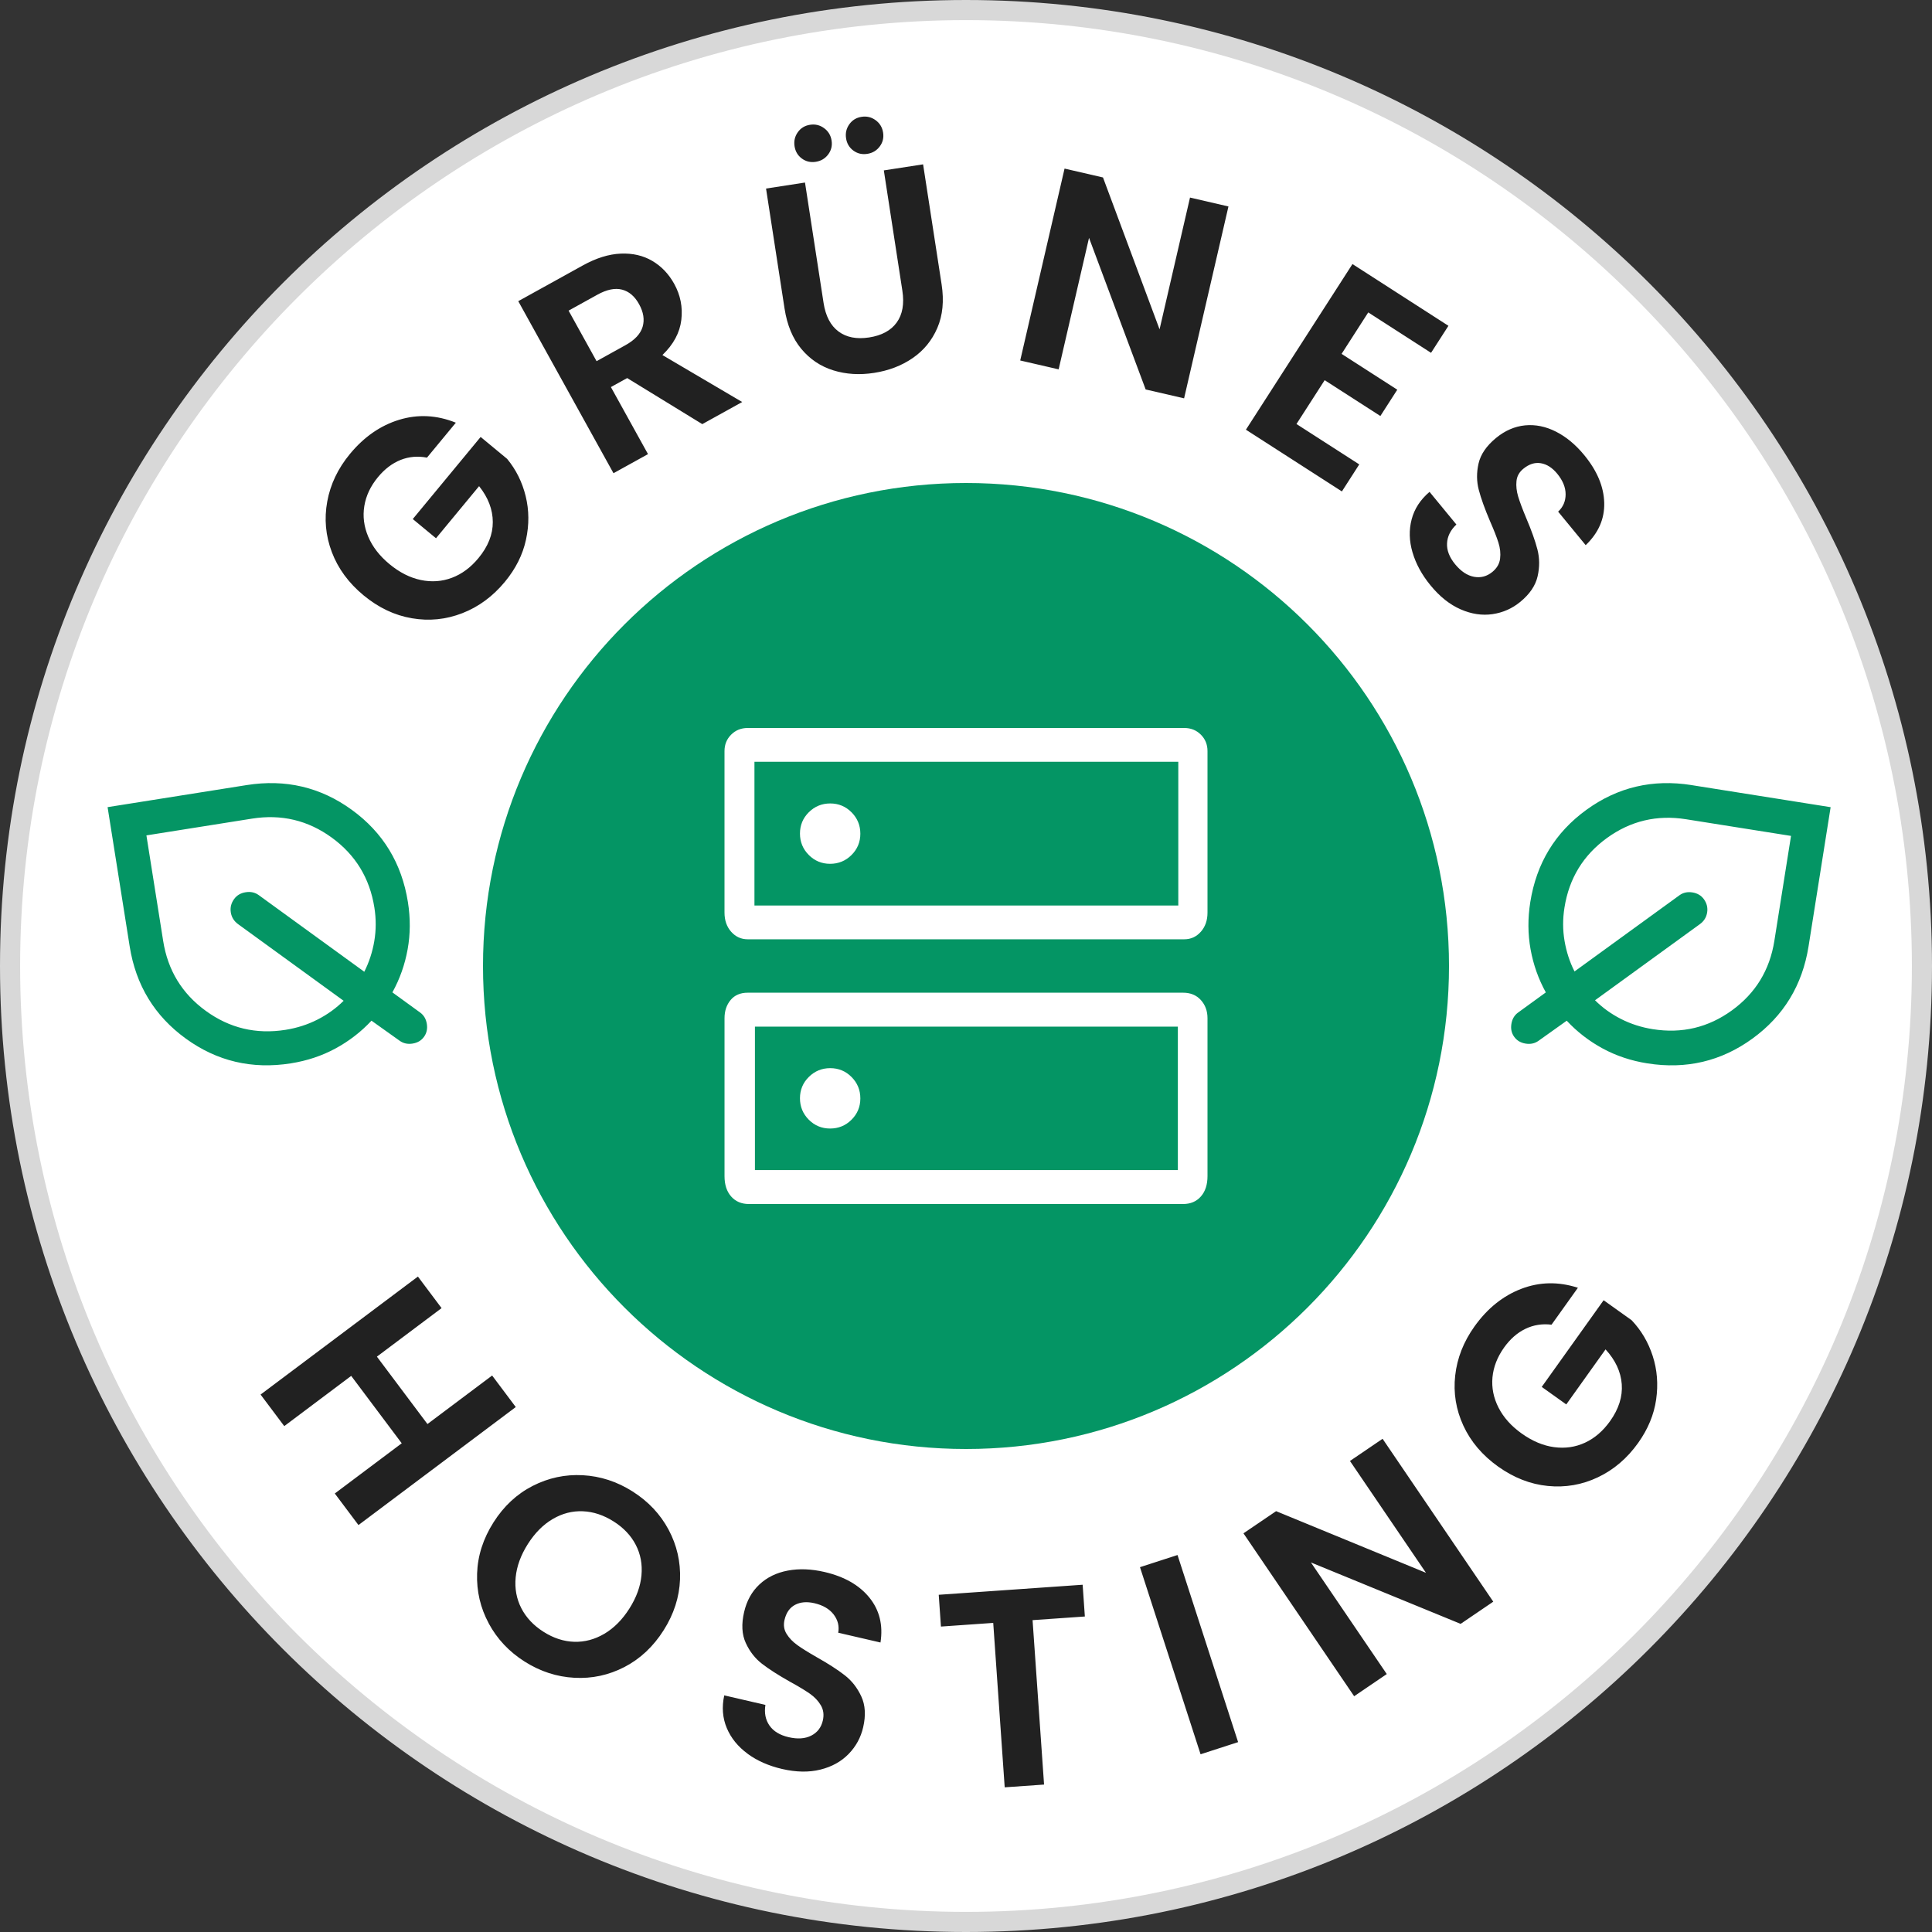 <?xml version="1.0" encoding="UTF-8"?><svg id="uuid-077db76c-f8d4-4c84-98f4-d60e07d9ec01" xmlns="http://www.w3.org/2000/svg" viewBox="0 0 96 96"><rect x="0" y="0" width="96" height="96" fill="#333333" stroke="none"/><path d="M48,95.5C21.809,95.5.5,74.191.5,48S21.809.5,48,.5s47.5,21.309,47.5,47.5-21.309,47.5-47.5,47.5Z" fill="#fff" stroke-width="0"/><path d="M48,1c25.916,0,47,21.084,47,47s-21.084,47-47,47S1,73.916,1,48,22.084,1,48,1M48,0C21.49,0,0,21.49,0,48s21.49,48,48,48,48-21.49,48-48S74.51,0,48,0h0Z" fill="#d8d8d8" stroke-width="0"/><path d="M19.497,49.312c.367-.664.62-1.376.757-2.136.138-.76.143-1.544.015-2.35-.306-1.93-1.235-3.458-2.787-4.585s-3.293-1.537-5.223-1.231l-6.913,1.097,1.097,6.914c.306,1.93,1.235,3.458,2.788,4.585,1.552,1.127,3.293,1.537,5.223,1.231.807-.128,1.546-.375,2.219-.74s1.268-.825,1.786-1.38l1.398.996c.184.133.398.181.643.142.245-.039.434-.15.567-.334s.181-.398.142-.643c-.039-.245-.15-.434-.334-.567l-1.377-1h0ZM18.599,46.761c-.093.545-.259,1.053-.498,1.525l-5.244-3.808c-.186-.135-.403-.183-.65-.143-.248.039-.439.152-.574.338-.147.203-.202.424-.164.665s.159.434.361.582l5.244,3.808c-.374.373-.807.685-1.297.934-.491.25-1.021.42-1.589.51-1.458.231-2.778-.082-3.96-.941-1.182-.858-1.889-2.016-2.12-3.474l-.833-5.247,5.247-.833c1.458-.231,2.778.082,3.96.941,1.182.858,1.889,2.016,2.12,3.474.09.568.089,1.125-.004,1.671v-.002h0ZM37.512,58.14h21.015v-7.126h-21.015v7.126ZM40.19,53.513c.293-.291.648-.437,1.063-.437s.769.147,1.06.44.437.648.437,1.064-.147.769-.44,1.06-.648.436-1.063.436-.769-.147-1.06-.44-.437-.648-.437-1.064.147-.769.44-1.06h0ZM84.049,39.01c-1.93-.306-3.671.104-5.223,1.231s-2.481,2.655-2.787,4.585c-.128.807-.123,1.59.015,2.35s.39,1.472.757,2.136l-1.377,1c-.184.133-.295.322-.334.567-.039.245.008.459.142.643s.322.295.567.334.459-.008.643-.142l1.398-.996c.517.555,1.113,1.015,1.786,1.38s1.413.612,2.219.74c1.93.306,3.671-.104,5.223-1.231s2.481-2.655,2.788-4.585l1.097-6.914-6.913-1.097h-.001ZM88.167,46.751c-.23,1.449-.932,2.6-2.107,3.453s-2.487,1.165-3.935.935c-.565-.09-1.091-.259-1.579-.507s-.918-.558-1.29-.929l5.212-3.784c.201-.146.321-.339.359-.578s-.016-.459-.162-.661c-.134-.185-.324-.297-.57-.336-.246-.039-.462.008-.646.143l-5.212,3.784c-.238-.468-.402-.974-.495-1.515s-.094-1.095-.004-1.66c.23-1.449.932-2.6,2.107-3.453s2.487-1.165,3.935-.935l5.215.828s-.828,5.215-.828,5.215ZM48,24c-13.255,0-24,10.745-24,24s10.745,24,24,24,24-10.745,24-24-10.745-24-24-24ZM60,58.442c0,.425-.11.762-.33,1.011s-.514.374-.881.374h-21.577c-.367,0-.661-.125-.881-.374s-.33-.586-.33-1.011v-7.846c0-.36.1-.661.301-.904s.485-.365.852-.365h21.635c.367,0,.661.122.881.365s.33.545.33.904c0,0,0,7.846,0,7.846ZM60,45.346c0,.387-.111.704-.332.953s-.495.374-.822.374h-21.692c-.327,0-.601-.125-.822-.374s-.332-.567-.332-.953v-8.026c0-.325.111-.597.332-.817s.495-.33.822-.33h21.692c.327,0,.601.11.822.33.221.22.332.492.332.817v8.026ZM37.488,37.852v7.143h21.061v-7.143h-21.061ZM40.19,40.36c.293-.291.648-.437,1.063-.437s.769.147,1.06.44.437.648.437,1.063-.147.769-.44,1.06-.648.436-1.063.436-.769-.147-1.06-.44-.437-.648-.437-1.063.147-.769.44-1.06h0Z" fill="#049564" stroke-width="0"/><path d="M25.629,69.915l-7.817,5.864-1.176-1.568,3.326-2.495-2.511-3.349-3.326,2.496-1.177-1.568,7.818-5.863,1.176,1.568-3.214,2.411,2.512,3.349,3.214-2.411,1.176,1.568v-.002ZM24.287,80.667c-.416-.772-.61-1.6-.58-2.482.029-.882.301-1.729.816-2.541.51-.804,1.158-1.407,1.944-1.809.786-.402,1.617-.58,2.493-.532.876.048,1.7.316,2.473.807.781.496,1.376,1.128,1.788,1.897.412.771.602,1.596.569,2.476-.034.879-.305,1.721-.815,2.525-.515.812-1.164,1.419-1.946,1.825-.782.404-1.611.583-2.488.535-.876-.047-1.7-.316-2.473-.806-.772-.49-1.366-1.122-1.782-1.894h0ZM28.534,81.58c.521.015,1.02-.118,1.498-.4.478-.283.892-.7,1.242-1.252s.55-1.102.6-1.65c.05-.549-.044-1.053-.283-1.515-.238-.46-.605-.849-1.102-1.164s-1.006-.483-1.528-.505c-.522-.022-1.021.107-1.496.385-.476.278-.888.694-1.238,1.245-.35.552-.551,1.104-.604,1.657-.052.552.041,1.062.281,1.53.24.467.608.858,1.104,1.173.497.315,1.005.48,1.526.496ZM37.148,87.141c-.479-.351-.824-.775-1.034-1.274s-.253-1.04-.127-1.625l2.046.474c-.063.397.003.738.201,1.024.198.285.514.478.951.579.446.104.82.078,1.125-.077.304-.155.496-.405.576-.75.065-.282.032-.534-.098-.755-.131-.223-.313-.416-.549-.58-.235-.164-.565-.363-.99-.596-.577-.325-1.038-.621-1.383-.887-.345-.267-.615-.612-.809-1.036-.195-.423-.222-.935-.083-1.535.13-.563.385-1.022.764-1.375.378-.353.848-.582,1.409-.687.561-.105,1.168-.082,1.823.07.982.228,1.725.651,2.228,1.271.503.619.688,1.364.553,2.233l-2.1-.486c.057-.332-.018-.634-.228-.908-.21-.273-.528-.459-.956-.559-.373-.086-.693-.06-.959.08-.267.139-.443.391-.527.754-.059.255-.024.486.105.693.129.208.307.392.533.555.225.162.55.364.973.606.576.325,1.039.624,1.387.896.349.272.622.623.82,1.052.198.429.228.938.091,1.53-.118.509-.359.952-.724,1.327-.365.375-.832.634-1.401.775-.569.142-1.204.131-1.904-.031-.664-.154-1.236-.406-1.715-.756l.002-.002ZM53.796,78.745l.11,1.578-2.598.181.571,8.17-1.956.137-.57-8.17-2.598.182-.11-1.579,7.151-.499ZM58.51,77.268l3.011,9.297-1.865.604-3.011-9.297,1.865-.604ZM74.199,79.587l-1.621,1.102-7.439-3.052,3.769,5.546-1.621,1.102-5.5-8.095,1.622-1.101,7.447,3.063-3.777-5.557,1.621-1.102,5.5,8.094h0ZM77.095,65.823c-.464-.057-.898.013-1.3.207s-.755.504-1.059.929c-.336.472-.528.965-.576,1.481-.047.517.053,1.019.301,1.505.249.488.632.915,1.148,1.284.532.379,1.07.606,1.614.679s1.056,0,1.534-.221.894-.578,1.246-1.071c.434-.608.627-1.221.581-1.838-.046-.618-.315-1.194-.805-1.728l-1.952,2.735-1.219-.87,3.075-4.307,1.39.992c.479.502.829,1.096,1.05,1.781.222.686.278,1.406.17,2.16-.108.754-.407,1.473-.894,2.157-.548.768-1.216,1.337-2.003,1.709-.788.373-1.616.516-2.483.43-.868-.085-1.692-.408-2.475-.966-.782-.559-1.357-1.236-1.724-2.031s-.503-1.625-.406-2.492c.096-.866.416-1.678.958-2.438.64-.896,1.414-1.519,2.323-1.868s1.847-.367,2.816-.054c0,0-1.31,1.835-1.31,1.835ZM21.217,22.74c-.459-.089-.896-.051-1.312.114-.415.166-.789.45-1.123.853-.369.446-.595.925-.679,1.437-.084.512-.019,1.02.194,1.523s.565.958,1.054,1.362c.503.417,1.024.68,1.562.792.538.111,1.053.074,1.545-.112.493-.186.933-.512,1.319-.98.476-.576.713-1.173.71-1.792-.002-.62-.229-1.213-.681-1.78l-2.141,2.589-1.154-.955,3.372-4.079,1.316,1.089c.442.535.749,1.152.921,1.851s.178,1.422.016,2.166c-.161.745-.51,1.441-1.045,2.088-.601.727-1.307,1.248-2.119,1.563-.812.316-1.647.4-2.507.252-.859-.146-1.659-.527-2.4-1.14-.74-.612-1.266-1.328-1.576-2.147s-.385-1.657-.228-2.514.533-1.645,1.128-2.364c.702-.849,1.519-1.415,2.449-1.698s1.869-.235,2.813.146l-1.436,1.737h.002ZM34.894,21.073l-3.73-2.287-.809.447,1.844,3.332-1.715.949-4.732-8.549,3.209-1.776c.662-.366,1.289-.562,1.884-.587.594-.025,1.117.097,1.57.364.452.267.813.646,1.085,1.136.312.563.43,1.162.354,1.797-.076.634-.389,1.215-.939,1.743l3.964,2.334-1.984,1.099v-.002ZM29.643,17.947l1.433-.794c.466-.257.75-.562.855-.913.104-.351.046-.727-.176-1.127-.217-.392-.5-.633-.848-.722-.348-.09-.755-.006-1.221.251l-1.433.793,1.39,2.511h0ZM40,9.072l.922,5.977c.101.655.349,1.129.743,1.422.395.294.901.392,1.519.297.627-.097,1.085-.344,1.373-.743.288-.399.382-.925.281-1.58l-.921-5.978,1.951-.301.92,5.964c.126.821.056,1.542-.212,2.164s-.677,1.122-1.228,1.5c-.55.378-1.19.623-1.919.735-.719.111-1.395.069-2.024-.127-.63-.196-1.159-.551-1.588-1.066-.429-.514-.706-1.182-.833-2.003l-.92-5.964,1.937-.299v.002ZM39.844,7.878c-.202-.148-.323-.352-.363-.61-.04-.258.014-.491.161-.698s.35-.33.609-.37c.258-.04.491.016.699.169.208.152.331.357.371.615.04.258-.017.489-.17.692s-.358.324-.616.364-.489-.014-.691-.162ZM42.404,7.483c-.202-.148-.324-.352-.363-.61-.04-.258.014-.49.161-.698.147-.207.35-.33.609-.37.258-.04.491.016.699.168.207.152.331.357.371.616s-.016.489-.17.692c-.153.203-.358.325-.617.364-.258.04-.488-.014-.69-.162ZM58.837,19.793l-1.91-.441-2.814-7.533-1.51,6.534-1.909-.441,2.203-9.535,1.91.441,2.811,7.547,1.513-6.548,1.91.442s-2.204,9.534-2.204,9.534ZM67.988,15.523l-1.325,2.061,2.767,1.78-.84,1.307-2.768-1.78-1.401,2.178,3.12,2.007-.863,1.343-4.769-3.068,5.294-8.23,4.769,3.068-.864,1.343-3.12-2.008h0ZM70.187,27.447c-.167-.57-.181-1.117-.043-1.64.137-.524.433-.979.889-1.366l1.334,1.622c-.292.277-.447.588-.464.935-.018.346.117.693.401,1.039.291.354.604.562.939.624.335.062.64-.019.914-.244.223-.184.351-.403.382-.659.032-.255.004-.52-.082-.793-.086-.274-.227-.632-.422-1.076-.259-.608-.444-1.124-.555-1.546-.111-.422-.115-.86-.011-1.314.104-.454.394-.877.87-1.268.447-.367.928-.575,1.443-.625.515-.049,1.027.055,1.536.314.508.258.977.647,1.403,1.166.64.779.971,1.567.992,2.365.022.798-.285,1.5-.921,2.108l-1.369-1.666c.247-.228.371-.514.372-.859,0-.345-.139-.687-.417-1.025-.244-.296-.513-.47-.81-.521-.297-.052-.589.041-.877.277-.202.166-.315.371-.338.614-.024.243.004.497.084.764s.214.625.402,1.074c.259.609.444,1.127.555,1.556.11.429.114.874.009,1.333-.104.461-.391.884-.86,1.27-.404.332-.864.535-1.382.611-.518.075-1.045-.004-1.583-.239s-1.034-.629-1.491-1.185c-.433-.526-.732-1.074-.899-1.645h-.001Z" fill="#212121" stroke-width="0"/></svg>
